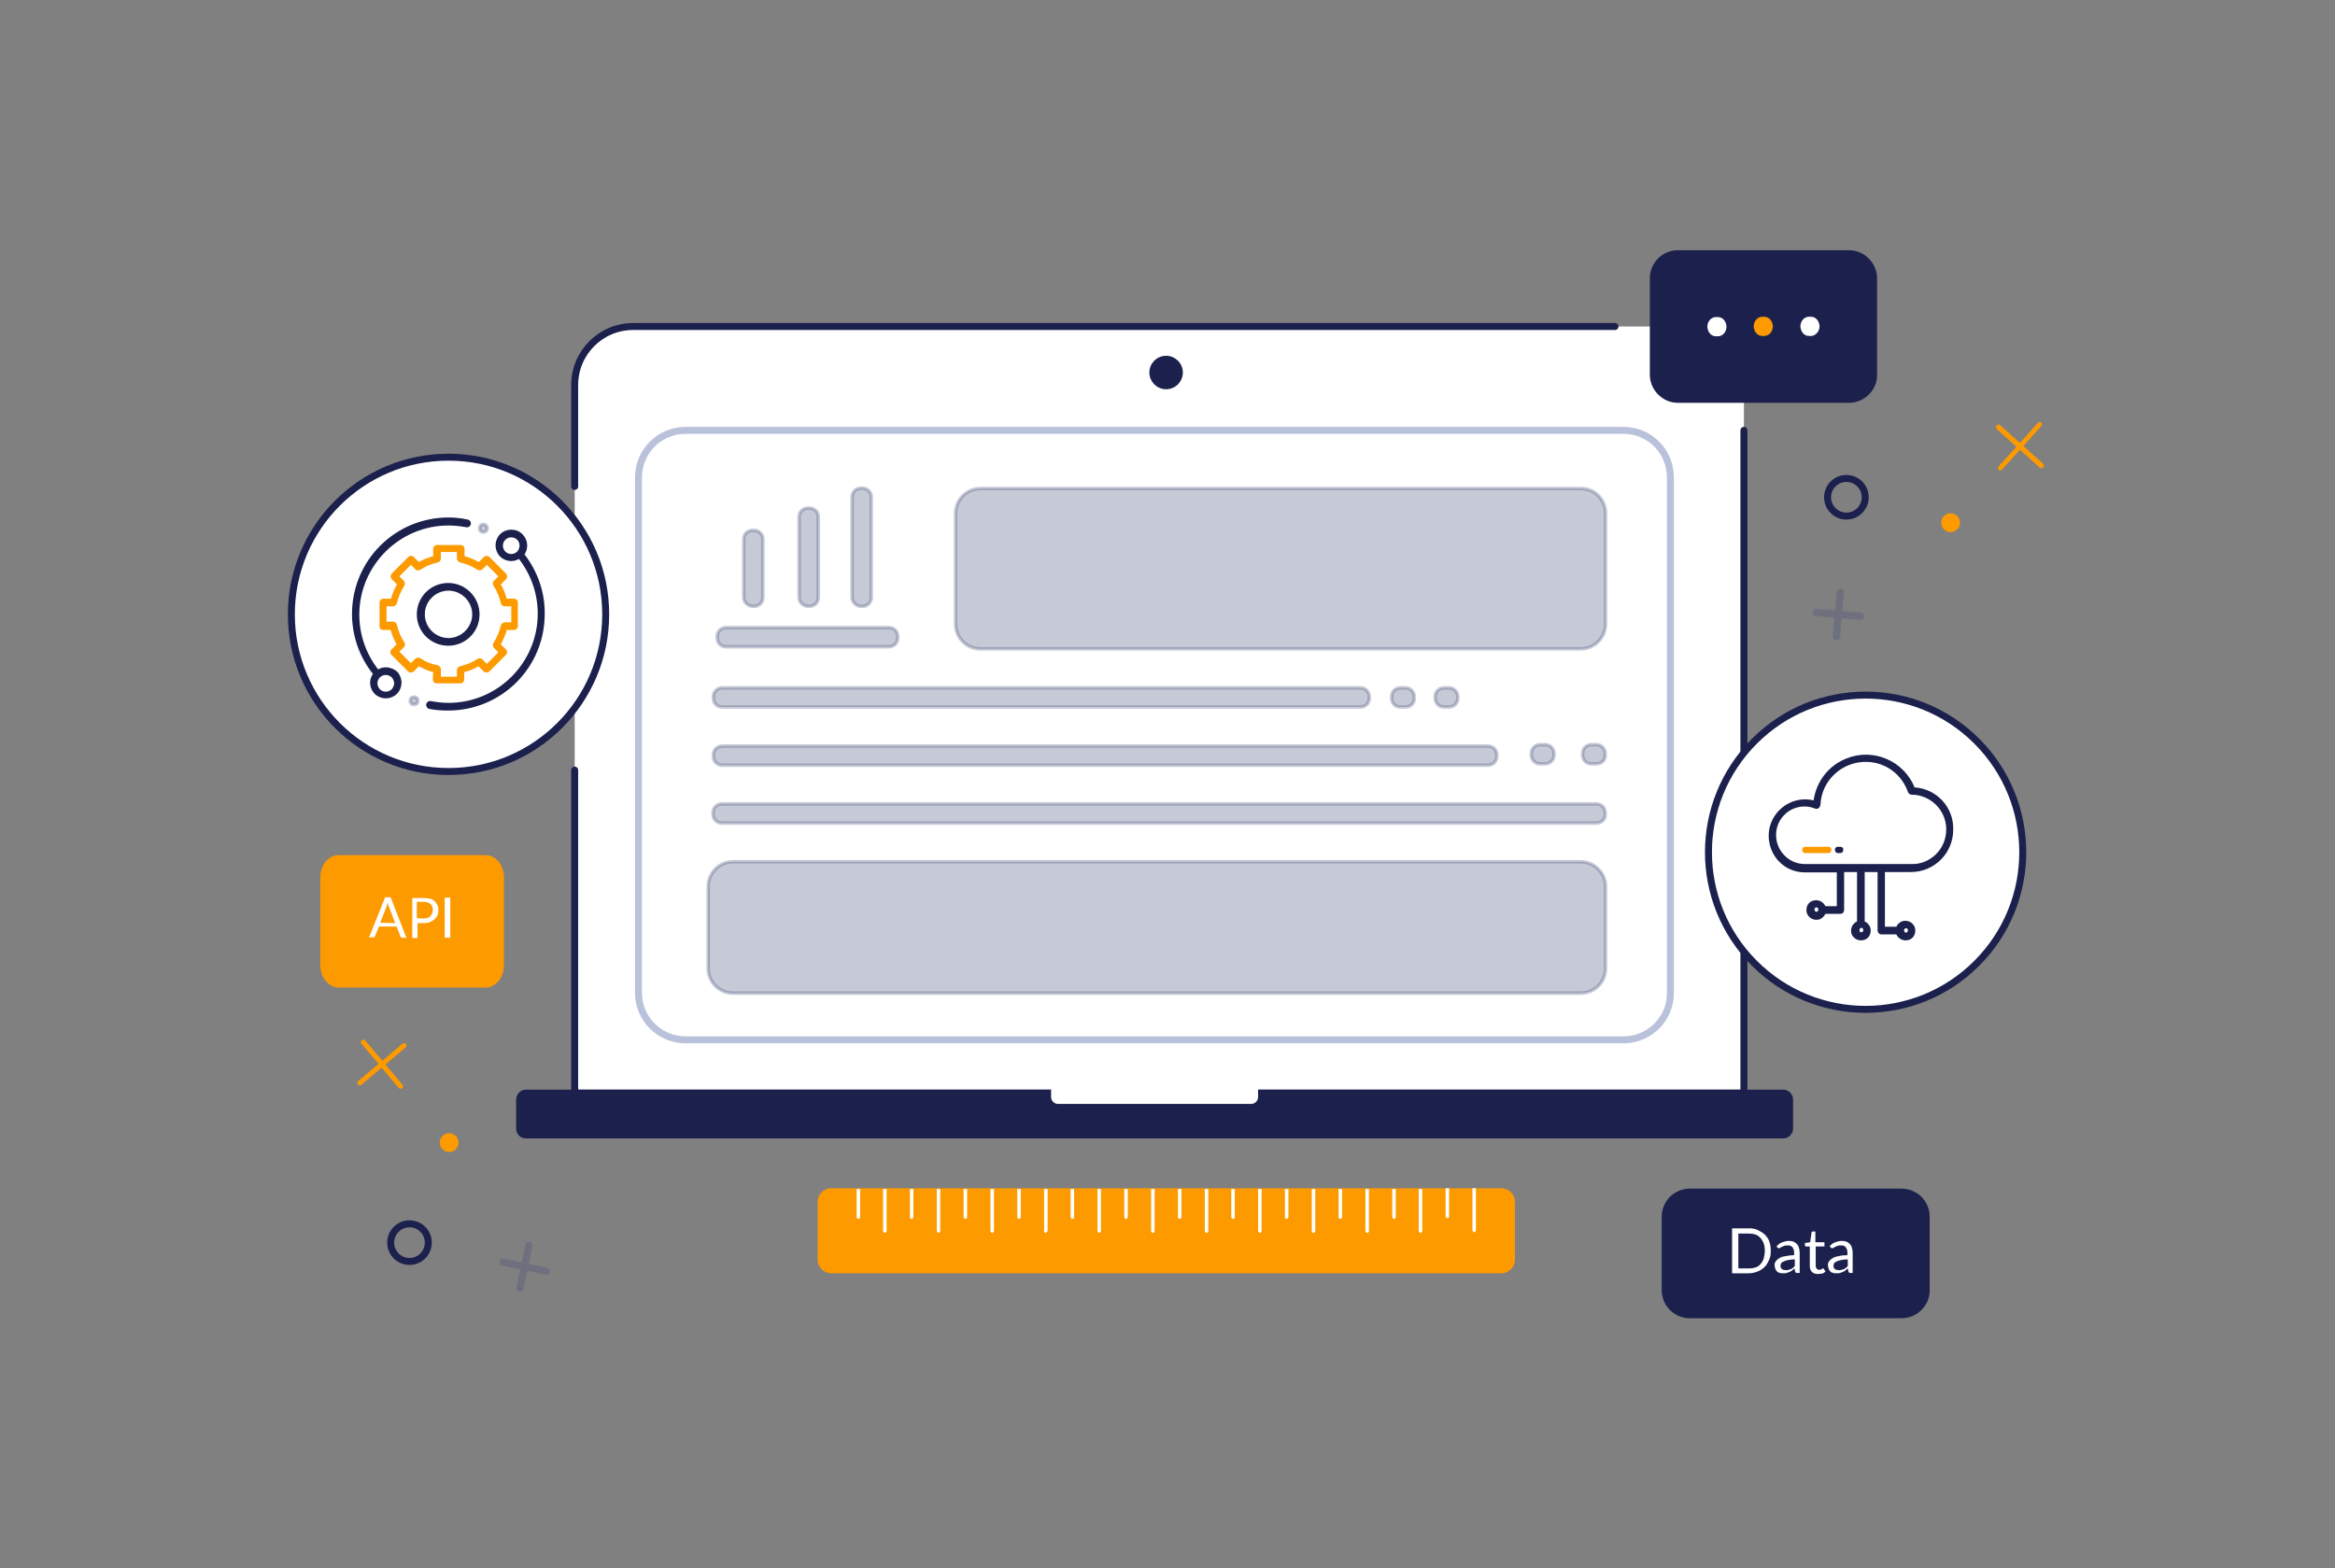 <?xml version="1.0" encoding="utf-8"?>
<!-- Generator: Adobe Illustrator 24.0.3, SVG Export Plug-In . SVG Version: 6.00 Build 0)  -->
<svg version="1.1" id="Layer_1" xmlns="http://www.w3.org/2000/svg" xmlns:xlink="http://www.w3.org/1999/xlink" x="0px" y="0px"
	 viewBox="0 0 670 450" style="enable-background:new 0 0 670 450;" xml:space="preserve">
<rect x="0" y="0" width="670" height="450" fill="#808080" stroke="none"/>
<style type="text/css">
	.st0{fill:#FFFFFF;}
	.st1{fill:#FFFFFF;stroke:#1B204C;stroke-width:2;stroke-linecap:round;stroke-linejoin:round;stroke-miterlimit:10;}
	.st2{fill:#FFFFFF;stroke:#BAC2DB;stroke-width:2;stroke-linecap:round;stroke-linejoin:round;stroke-miterlimit:10;}
	.st3{fill:#1B204C;}
	.st4{fill:#1B204C;stroke:#1B204C;stroke-linecap:round;stroke-linejoin:round;stroke-miterlimit:10;}
	
		.st5{opacity:0.3;fill:#424A77;stroke:#424A77;stroke-linecap:round;stroke-linejoin:round;stroke-miterlimit:10;enable-background:new    ;}
	.st6{fill:#FD9A00;}
	.st7{fill:none;stroke:#FFFFFF;stroke-miterlimit:10;}
	.st8{fill:#FFFFFF;stroke:#1B204C;stroke-width:2;stroke-miterlimit:10;}
	.st9{fill:#1B204C;stroke:#1B204C;stroke-width:0.5;stroke-linecap:round;stroke-linejoin:round;stroke-miterlimit:10;}
	.st10{opacity:0.3;}
	.st11{fill:#424A77;stroke:#424A77;stroke-linecap:round;stroke-linejoin:round;stroke-miterlimit:10;}
	.st12{fill:none;stroke:#1B204C;stroke-width:2;stroke-miterlimit:10;}
</style>
<g id="Custom_development">
	<g>
		<g>
			<path class="st0" d="M500.4,319.7H164.9c0,0,0,0,0,0V111.2c0-9.7,7.8-17.5,17.5-17.5h298.5c10.8,0,19.5,8.7,19.5,19.5
				L500.4,319.7L500.4,319.7z"/>
			<path class="st1" d="M500.4,123.5v189c0,0.7-0.5,1.2-1.2,1.2H166.1c-0.7,0-1.2-0.5-1.2-1.2V221"/>
			<path class="st1" d="M483.6,93.7c9.3,0,16.8,7.5,16.8,16.8"/>
			<path class="st1" d="M164.9,139.6v-29.1c0-9.3,7.5-16.8,16.8-16.8h281.7"/>
			<path class="st2" d="M465.9,298.4H196.7c-7.4,0-13.5-6-13.5-13.5V137c0-7.4,6-13.5,13.5-13.5h269.1c7.5,0,13.5,6,13.5,13.5v147.9
				C479.4,292.3,473.3,298.4,465.9,298.4z"/>
			<path class="st3" d="M511.7,326.7H150.9c-1.6,0-2.8-1.3-2.8-2.8v-8.4c0-1.5,1.3-2.8,2.8-2.8h360.8c1.5,0,2.8,1.3,2.8,2.8v8.4
				C514.5,325.4,513.2,326.7,511.7,326.7z"/>
			<circle class="st4" cx="334.6" cy="106.9" r="4.3"/>
			<path class="st0" d="M359,316.8h-55.4c-1.1,0-2-0.9-2-2v-2.1c0-1.1,0.9-2,2-2H359c1.1,0,2,0.9,2,2v2.1
				C361,315.9,360.1,316.8,359,316.8z"/>
			<path class="st5" d="M255.1,185.6h-46.8c-1.4,0-2.5-1.1-2.5-2.5v-0.5c0-1.4,1.1-2.5,2.5-2.5h46.8c1.4,0,2.5,1.1,2.5,2.5v0.5
				C257.6,184.5,256.5,185.6,255.1,185.6z"/>
			<path class="st5" d="M213.4,171.5v-16.8c0-1.4,1.1-2.5,2.5-2.5h0.5c1.4,0,2.5,1.1,2.5,2.5v16.8c0,1.4-1.1,2.5-2.5,2.5h-0.5
				C214.6,173.9,213.4,172.8,213.4,171.5z"/>
			<path class="st5" d="M229.3,171.5v-23.2c0-1.4,1.1-2.5,2.5-2.5h0.5c1.4,0,2.5,1.1,2.5,2.5v23.2c0,1.4-1.1,2.5-2.5,2.5h-0.5
				C230.4,173.9,229.3,172.8,229.3,171.5z"/>
			<path class="st5" d="M244.5,171.5v-28.9c0-1.4,1.1-2.5,2.5-2.5h0.5c1.4,0,2.5,1.1,2.5,2.5v28.9c0,1.4-1.1,2.5-2.5,2.5H247
				C245.6,173.9,244.5,172.8,244.5,171.5z"/>
			<path class="st5" d="M390.4,202.9H207.2c-1.4,0-2.5-1.1-2.5-2.5v-0.5c0-1.4,1.1-2.5,2.5-2.5h183.2c1.4,0,2.5,1.1,2.5,2.5v0.5
				C392.9,201.8,391.8,202.9,390.4,202.9z"/>
			<path class="st5" d="M403.3,202.9h-1.5c-1.4,0-2.5-1.1-2.5-2.5v-0.5c0-1.4,1.1-2.5,2.5-2.5h1.5c1.4,0,2.5,1.1,2.5,2.5v0.5
				C405.9,201.8,404.7,202.9,403.3,202.9z"/>
			<path class="st5" d="M415.8,202.9h-1.5c-1.4,0-2.5-1.1-2.5-2.5v-0.5c0-1.4,1.1-2.5,2.5-2.5h1.5c1.4,0,2.5,1.1,2.5,2.5v0.5
				C418.3,201.8,417.2,202.9,415.8,202.9z"/>
			<path class="st5" d="M443.4,219.2h-1.5c-1.4,0-2.5-1.1-2.5-2.5v-0.5c0-1.4,1.1-2.5,2.5-2.5h1.5c1.4,0,2.5,1.1,2.5,2.5v0.5
				C445.9,218.1,444.8,219.2,443.4,219.2z"/>
			<path class="st5" d="M458.1,219.2h-1.5c-1.4,0-2.5-1.1-2.5-2.5v-0.5c0-1.4,1.1-2.5,2.5-2.5h1.5c1.4,0,2.5,1.1,2.5,2.5v0.5
				C460.7,218.1,459.5,219.2,458.1,219.2z"/>
			<path class="st5" d="M427,219.6H207.2c-1.4,0-2.5-1.1-2.5-2.5v-0.5c0-1.4,1.1-2.5,2.5-2.5H427c1.4,0,2.5,1.1,2.5,2.5v0.5
				C429.5,218.4,428.4,219.6,427,219.6z"/>
			<path class="st5" d="M458.1,236.2h-251c-1.4,0-2.5-1.1-2.5-2.5v-0.5c0-1.4,1.1-2.5,2.5-2.5h251c1.4,0,2.5,1.1,2.5,2.5v0.5
				C460.7,235.1,459.5,236.2,458.1,236.2z"/>
			<path class="st5" d="M460.7,147.3v31.8c0,3.9-3.2,7.1-7.1,7.1H281.3c-4,0-7.1-3.2-7.1-7.1v-31.8c0-3.9,3.2-7.1,7.1-7.1h172.2
				C457.5,140.1,460.7,143.3,460.7,147.3z"/>
			<path class="st5" d="M460.7,254.4v23.5c0,4-3.2,7.1-7.1,7.1H210.3c-3.9,0-7.1-3.2-7.1-7.1v-23.5c0-3.9,3.2-7.1,7.1-7.1h243.2
				C457.5,247.3,460.7,250.5,460.7,254.4z"/>
			<path class="st3" d="M530.5,115.6h-49c-4.5,0-8.1-3.7-8.1-8.1V79.9c0-4.5,3.6-8.1,8.1-8.1h49c4.5,0,8.1,3.7,8.1,8.1v27.6
				C538.7,111.9,535,115.6,530.5,115.6z"/>
			<g>
				<path class="st0" d="M493.1,96.5l-0.8,0c-1.3,0-2.3-1.2-2.4-2.7l0,0c0-1.5,1-2.7,2.3-2.8l0.8,0c1.3,0,2.3,1.2,2.4,2.7l0,0
					C495.4,95.2,494.4,96.4,493.1,96.5z"/>
				<path class="st0" d="M519.8,96.4l-0.8,0c-1.3,0-2.3-1.2-2.4-2.7l0,0c0-1.5,1-2.7,2.3-2.8l0.8,0c1.3,0,2.3,1.2,2.4,2.7l0,0
					C522.1,95.1,521,96.3,519.8,96.4z"/>
				<path class="st6" d="M506.4,96.4l-0.8,0c-1.3,0-2.3-1.2-2.4-2.7l0,0c0-1.5,1-2.7,2.3-2.8l0.8,0c1.3,0,2.3,1.2,2.4,2.7l0,0
					C508.7,95.1,507.7,96.3,506.4,96.4z"/>
			</g>
			<g>
				<path class="st6" d="M430.8,365.4H238.5c-2.1,0-3.9-1.7-3.9-3.9v-16.6c0-2.1,1.7-3.9,3.9-3.9h192.3c2.1,0,3.9,1.7,3.9,3.9v16.6
					C434.7,363.6,432.9,365.4,430.8,365.4z"/>
				<g>
					<g>
						<line class="st7" x1="246.3" y1="341.2" x2="246.3" y2="349.4"/>
						<circle class="st0" cx="246.3" cy="349.4" r="0.4"/>
					</g>
					<g>
						<line class="st7" x1="253.9" y1="341.2" x2="253.9" y2="353.4"/>
						<circle class="st0" cx="253.9" cy="353.4" r="0.4"/>
					</g>
					<g>
						<line class="st7" x1="261.6" y1="341.2" x2="261.6" y2="349.4"/>
						<circle class="st0" cx="261.6" cy="349.4" r="0.4"/>
					</g>
					<g>
						<line class="st7" x1="269.3" y1="341.2" x2="269.3" y2="353.4"/>
						<circle class="st0" cx="269.3" cy="353.4" r="0.4"/>
					</g>
					<g>
						<line class="st7" x1="277" y1="341.2" x2="277" y2="349.4"/>
						<circle class="st0" cx="277" cy="349.4" r="0.4"/>
					</g>
					<g>
						<line class="st7" x1="284.7" y1="341.2" x2="284.7" y2="353.4"/>
						<circle class="st0" cx="284.7" cy="353.4" r="0.4"/>
					</g>
					<g>
						<line class="st7" x1="292.4" y1="341.2" x2="292.4" y2="349.4"/>
						<circle class="st0" cx="292.4" cy="349.4" r="0.4"/>
					</g>
					<g>
						<line class="st7" x1="300.1" y1="341.2" x2="300.1" y2="353.4"/>
						<circle class="st0" cx="300" cy="353.4" r="0.4"/>
					</g>
					<g>
						<line class="st7" x1="307.7" y1="341.2" x2="307.7" y2="349.4"/>
						<circle class="st0" cx="307.7" cy="349.4" r="0.4"/>
					</g>
					<g>
						<line class="st7" x1="315.4" y1="341.2" x2="315.4" y2="353.4"/>
						<circle class="st0" cx="315.4" cy="353.4" r="0.4"/>
					</g>
					<g>
						<line class="st7" x1="323.1" y1="341.2" x2="323.1" y2="349.4"/>
						<circle class="st0" cx="323.1" cy="349.4" r="0.4"/>
					</g>
					<g>
						<line class="st7" x1="330.8" y1="341.2" x2="330.8" y2="353.4"/>
						<circle class="st0" cx="330.8" cy="353.4" r="0.4"/>
					</g>
					<g>
						<line class="st7" x1="338.5" y1="341.2" x2="338.5" y2="349.4"/>
						<circle class="st0" cx="338.5" cy="349.4" r="0.4"/>
					</g>
					<g>
						<line class="st7" x1="346.2" y1="341.2" x2="346.2" y2="353.4"/>
						<circle class="st0" cx="346.2" cy="353.4" r="0.4"/>
					</g>
					<g>
						<line class="st7" x1="353.8" y1="341.2" x2="353.8" y2="349.4"/>
						<circle class="st0" cx="353.8" cy="349.4" r="0.4"/>
					</g>
					<g>
						<line class="st7" x1="361.5" y1="341.2" x2="361.5" y2="353.4"/>
						<circle class="st0" cx="361.5" cy="353.4" r="0.4"/>
					</g>
					<g>
						<line class="st7" x1="369.2" y1="341.2" x2="369.2" y2="349.4"/>
						<circle class="st0" cx="369.2" cy="349.4" r="0.4"/>
					</g>
					<g>
						<line class="st7" x1="376.9" y1="341.2" x2="376.9" y2="353.4"/>
						<circle class="st0" cx="376.9" cy="353.4" r="0.4"/>
					</g>
					<g>
						<line class="st7" x1="384.6" y1="341.2" x2="384.6" y2="349.4"/>
						<circle class="st0" cx="384.6" cy="349.4" r="0.4"/>
					</g>
					<g>
						<line class="st7" x1="392.3" y1="341.2" x2="392.3" y2="353.4"/>
						<circle class="st0" cx="392.3" cy="353.4" r="0.4"/>
					</g>
					<g>
						<line class="st7" x1="400" y1="341.2" x2="400" y2="349.4"/>
						<circle class="st0" cx="400" cy="349.4" r="0.4"/>
					</g>
					<g>
						<line class="st7" x1="407.6" y1="341.2" x2="407.6" y2="353.4"/>
						<circle class="st0" cx="407.6" cy="353.4" r="0.4"/>
					</g>
					<g>
						<line class="st7" x1="415.3" y1="341" x2="415.3" y2="349.2"/>
						<circle class="st0" cx="415.3" cy="349.2" r="0.4"/>
					</g>
					<g>
						<line class="st7" x1="423" y1="341" x2="423" y2="353.2"/>
						<circle class="st0" cx="423" cy="353.2" r="0.4"/>
					</g>
				</g>
			</g>
			
				<ellipse transform="matrix(0.707 -0.707 0.707 0.707 -16.075 450.231)" class="st8" cx="535.4" cy="244.5" rx="45.1" ry="45.1"/>
			<g>
				<path class="st9" d="M549.2,226.2c-3-7.6-11.7-11.4-19.3-8.3c-5.1,2-8.6,6.6-9.3,12.1c-5.4-1.5-11,1.8-12.5,7.2
					c-0.9,3.4,0,7.1,2.4,9.7c0,0.1,0.1,0.1,0.1,0.1c1.9,2,4.5,3.1,7.3,3.1h9.4v10.2h-3.7c-0.5-1.3-1.9-2-3.3-1.6s-2,1.9-1.6,3.3
					c0.5,1.3,1.9,2,3.3,1.6c0.7-0.3,1.3-0.8,1.6-1.6h4.5c0.5,0,0.8-0.4,0.8-0.9V250h4.2v14.6c-1.3,0.5-2,1.9-1.6,3.3
					c0.5,1.3,1.9,2,3.3,1.6s2-1.9,1.6-3.3c-0.3-0.7-0.8-1.3-1.6-1.6v-14.6h4.2v17c0,0.5,0.4,0.9,0.8,0.9h4.5c0.5,1.3,1.9,2,3.3,1.6
					s2-1.9,1.6-3.3c-0.5-1.3-1.9-2-3.3-1.6c-0.7,0.3-1.3,0.8-1.6,1.6h-3.7v-16.2h7.7c6.6,0,11.9-5.3,11.9-11.9
					C560.4,231.7,555.4,226.5,549.2,226.2L549.2,226.2z M521.2,261.9c-0.5,0-0.8-0.4-0.8-0.9s0.4-0.9,0.8-0.9s0.8,0.4,0.8,0.9
					C522,261.5,521.7,261.9,521.2,261.9z M546.9,266.1c0.5,0,0.8,0.4,0.8,0.9s-0.4,0.9-0.8,0.9s-0.8-0.4-0.8-0.9
					S546.5,266.1,546.9,266.1z M534.1,267.8c-0.5,0-0.8-0.4-0.8-0.9s0.4-0.9,0.8-0.9s0.8,0.4,0.8,0.9S534.5,267.8,534.1,267.8z
					 M555.6,245.4c-1.9,1.8-4.4,2.9-7.1,2.8h-30.6c-2.3,0-4.5-0.9-6.1-2.6c0,0-0.1-0.1-0.1-0.1c-3.2-3.4-3.1-8.8,0.3-12
					c2.4-2.3,5.9-2.9,8.9-1.7c0.4,0.2,0.9,0,1.1-0.5c0-0.1,0.1-0.2,0.1-0.3c0.3-7.3,6.5-12.9,13.8-12.6c5.4,0.2,10,3.7,11.8,8.8
					c0.1,0.3,0.4,0.6,0.8,0.6c5.6,0,10.2,4.6,10.2,10.2C558.7,240.8,557.6,243.5,555.6,245.4z"/>
				<path class="st6" d="M524.7,243h-6.8c-0.5,0-0.8,0.4-0.8,0.9s0.4,0.9,0.8,0.9h6.8c0.5,0,0.8-0.4,0.8-0.9S525.2,243,524.7,243z"
					/>
				<path class="st3" d="M528.1,243h-0.8c-0.5,0-0.8,0.4-0.8,0.9s0.4,0.9,0.8,0.9h0.8c0.5,0,0.8-0.4,0.8-0.9
					C529,243.4,528.6,243,528.1,243z"/>
			</g>
			<g>
				<g>
					<g>
						<path class="st6" d="M574.5,134.7l5.1-5.6l5.7,5.1c0.3,0.3,0.7,0.2,1-0.1c0.3-0.3,0.2-0.7,0-1l-5.7-5.1l5.1-5.7
							c0.3-0.3,0.2-0.7,0-1s-0.7-0.2-1,0.1l-5.1,5.7l-5.7-5.1c-0.3-0.3-0.7-0.2-1,0.1s-0.2,0.7,0,1l5.7,5.1l-5.1,5.6
							c-0.3,0.3-0.2,0.7,0,1S574.2,135,574.5,134.7z"/>
					</g>
				</g>
				<g class="st10">
					<g>
						<path class="st11" d="M527.5,182.7l0.5-5.8l5.8,0.5c0.3,0,0.6-0.2,0.6-0.5c0-0.3-0.2-0.6-0.5-0.6l-5.8-0.5l0.5-5.8
							c0-0.3-0.2-0.6-0.5-0.6s-0.6,0.2-0.6,0.5l-0.5,5.8l-5.8-0.5c-0.3,0-0.6,0.2-0.6,0.5c0,0.3,0.2,0.6,0.5,0.6l5.8,0.5l-0.5,5.8
							c0,0.3,0.2,0.6,0.5,0.6C527.2,183.2,527.5,183,527.5,182.7z"/>
					</g>
				</g>
				<circle class="st12" cx="529.8" cy="142.7" r="5.4"/>
				<circle class="st6" cx="559.7" cy="150" r="2.7"/>
			</g>
			<g>
				<g>
					<g>
						<path class="st6" d="M115.5,311.3l-4.9-5.8l5.8-4.9c0.3-0.2,0.3-0.7,0.1-1c-0.2-0.3-0.7-0.3-1-0.1l-5.8,4.9l-4.9-5.8
							c-0.2-0.3-0.7-0.3-1-0.1s-0.3,0.7-0.1,1l4.9,5.8l-5.8,4.9c-0.3,0.2-0.3,0.7-0.1,1c0.2,0.3,0.7,0.3,1,0.1l5.8-4.9l4.9,5.8
							c0.2,0.3,0.7,0.3,1,0.1S115.8,311.6,115.5,311.3z"/>
					</g>
				</g>
				<g class="st10">
					<g>
						<path class="st11" d="M156.8,364.3l-5.7-1.2l1.2-5.7c0.1-0.3-0.1-0.6-0.4-0.6s-0.6,0.1-0.6,0.4l-1.2,5.7l-5.7-1.2
							c-0.3-0.1-0.6,0.1-0.6,0.4s0.1,0.6,0.4,0.6l5.7,1.2l-1.2,5.7c-0.1,0.3,0.1,0.6,0.4,0.6s0.6-0.1,0.6-0.4l1.2-5.7l5.7,1.2
							c0.3,0.1,0.6-0.1,0.6-0.4S157.1,364.3,156.8,364.3z"/>
					</g>
				</g>
				<circle class="st12" cx="117.5" cy="356.6" r="5.4"/>
				
					<ellipse transform="matrix(7.088886e-02 -0.998 0.998 7.088886e-02 -207.578 433.087)" class="st6" cx="128.7" cy="328" rx="2.7" ry="2.7"/>
			</g>
			<circle class="st8" cx="128.7" cy="176.3" r="45.1"/>
			<g>
				<path class="st5" d="M118.8,200c-0.3,0-0.6,0.1-0.8,0.3c-0.2,0.2-0.3,0.5-0.3,0.8c0,0.3,0.1,0.6,0.3,0.8s0.5,0.3,0.8,0.3
					c0.3,0,0.6-0.1,0.8-0.3c0.2-0.2,0.3-0.5,0.3-0.8s-0.1-0.6-0.3-0.8C119.3,200.1,119,200,118.8,200z"/>
				<path class="st3" d="M110.7,191.5c-0.8,0-1.5,0.2-2.2,0.6c-3.5-4.5-5.4-10-5.4-15.7c0-14.1,11.5-25.6,25.6-25.6
					c1.7,0,3.4,0.2,5.1,0.5c0.6,0.1,1.2-0.3,1.3-0.9c0.1-0.6-0.3-1.2-0.9-1.3c-1.8-0.4-3.7-0.6-5.5-0.6c-7.4,0-14.4,2.9-19.6,8.1
					s-8.1,12.2-8.1,19.6c0,6.2,2.1,12.3,6,17.2c-0.5,0.7-0.8,1.6-0.8,2.5c0,1.2,0.5,2.4,1.3,3.2s2,1.3,3.2,1.3s2.4-0.5,3.2-1.3
					s1.3-2,1.3-3.2s-0.5-2.4-1.3-3.2C113.1,192,111.9,191.5,110.7,191.5z M112.4,197.8c-0.4,0.4-1.1,0.7-1.7,0.7s-1.2-0.2-1.7-0.7
					c-0.4-0.4-0.7-1.1-0.7-1.7s0.2-1.2,0.7-1.7s1.1-0.7,1.7-0.7s1.2,0.2,1.7,0.7c0.4,0.4,0.7,1.1,0.7,1.7
					C113.1,196.7,112.8,197.3,112.4,197.8z"/>
				<path class="st3" d="M150.5,159.1c1.2-1.8,1-4.2-0.6-5.8c-0.9-0.9-2-1.3-3.2-1.3s-2.4,0.5-3.2,1.3s-1.3,2-1.3,3.2
					s0.5,2.4,1.3,3.2s2,1.3,3.2,1.3c0.8,0,1.5-0.2,2.2-0.6c3.5,4.5,5.4,10,5.4,15.7c0,14.1-11.5,25.6-25.6,25.6
					c-1.7,0-3.4-0.2-5.1-0.5c-0.6-0.1-1.2,0.3-1.3,0.9c-0.1,0.6,0.3,1.2,0.8,1.3c1.8,0.4,3.6,0.5,5.5,0.5c7.4,0,14.4-2.9,19.6-8.1
					s8.1-12.2,8.1-19.6C156.4,170.1,154.3,164,150.5,159.1z M145,158.3c-0.4-0.4-0.7-1.1-0.7-1.7s0.2-1.2,0.7-1.7s1.1-0.7,1.7-0.7
					s1.2,0.2,1.7,0.7c0.9,0.9,0.9,2.4,0,3.4c-0.4,0.4-1.1,0.7-1.7,0.7C146.1,159,145.4,158.7,145,158.3z"/>
				<path class="st6" d="M124.2,195c0,0.6,0.5,1.1,1.1,1.1h6.8c0.6,0,1.1-0.5,1.1-1.1v-2.1c1.4-0.4,2.8-0.9,4.1-1.7l1.5,1.5
					c0.2,0.2,0.5,0.3,0.8,0.3c0.3,0,0.6-0.1,0.8-0.3l4.8-4.8c0.4-0.4,0.4-1.1,0-1.5l-1.5-1.5c0.7-1.3,1.3-2.6,1.7-4.1h2.1
					c0.6,0,1.1-0.5,1.1-1.1v-6.8c0-0.6-0.5-1.1-1.1-1.1h-2.1c-0.4-1.4-0.9-2.8-1.7-4.1l1.5-1.5c0.2-0.2,0.3-0.5,0.3-0.8
					c0-0.3-0.1-0.6-0.3-0.8l-4.8-4.8c-0.4-0.4-1.1-0.4-1.5,0l-1.5,1.5c-1.3-0.7-2.6-1.3-4.1-1.7v-2.1c0-0.6-0.5-1.1-1.1-1.1h-6.8
					c-0.6,0-1.1,0.5-1.1,1.1v2.1c-1.4,0.4-2.8,0.9-4.1,1.7l-1.5-1.5c-0.4-0.4-1.1-0.4-1.5,0l-4.8,4.8c-0.2,0.2-0.3,0.5-0.3,0.8
					c0,0.3,0.1,0.6,0.3,0.8l1.5,1.5c-0.7,1.3-1.3,2.6-1.7,4.1H110c-0.6,0-1.1,0.5-1.1,1.1v6.8c0,0.3,0.1,0.6,0.3,0.8
					c0.2,0.2,0.5,0.3,0.8,0.3h2.1c0.4,1.4,0.9,2.8,1.7,4.1l-1.5,1.5c-0.4,0.4-0.4,1.1,0,1.5l4.8,4.8c0.2,0.2,0.5,0.3,0.8,0.3l0,0
					c0.3,0,0.6-0.1,0.8-0.3l1.5-1.5c1.3,0.7,2.6,1.3,4.1,1.7L124.2,195L124.2,195z M120.6,188.9c-0.4-0.3-1-0.2-1.4,0.1l-1.3,1.3
					l-3.3-3.3l1.3-1.3c0.4-0.4,0.4-0.9,0.1-1.4c-1-1.5-1.7-3.2-2.1-5c-0.1-0.5-0.6-0.9-1.1-0.9h-1.9V174h1.9c0.5,0,0.9-0.4,1.1-0.9
					c0.4-1.8,1.1-3.4,2.1-5c0.3-0.4,0.2-1-0.1-1.4l-1.3-1.3l3.3-3.3l1.3,1.3c0.4,0.4,0.9,0.4,1.4,0.1c1.5-1,3.2-1.7,5-2.1
					c0.5-0.1,0.9-0.6,0.9-1.1v-1.9h4.6v1.9c0,0.5,0.4,0.9,0.9,1.1c1.8,0.4,3.4,1.1,5,2.1c0.4,0.3,1,0.2,1.4-0.1l1.3-1.3l3.3,3.3
					l-1.3,1.3c-0.4,0.4-0.4,0.9-0.1,1.4c1,1.5,1.7,3.2,2.1,5c0.1,0.5,0.6,0.9,1.1,0.9h1.9v4.6h-1.9c-0.5,0-0.9,0.4-1.1,0.9
					c-0.4,1.8-1.1,3.4-2.1,5c-0.3,0.4-0.2,1,0.1,1.4l1.3,1.3l-3.3,3.3l-1.3-1.3c-0.4-0.4-0.9-0.4-1.4-0.1c-1.5,1-3.2,1.7-5,2.1
					c-0.5,0.1-0.9,0.6-0.9,1.1v1.9h-4.6V192c0-0.5-0.4-0.9-0.9-1.1C123.8,190.6,122.1,189.9,120.6,188.9z"/>
				<path class="st3" d="M137.6,176.3c0-4.9-4-9-9-9s-9,4-9,9s4,9,9,9S137.6,181.3,137.6,176.3z M121.9,176.3c0-3.8,3.1-6.8,6.8-6.8
					c3.7,0,6.8,3.1,6.8,6.8c0,3.7-3.1,6.8-6.8,6.8S121.9,180.1,121.9,176.3z"/>
				<path class="st5" d="M138.7,152.7c0.3,0,0.6-0.1,0.8-0.3c0.2-0.2,0.3-0.5,0.3-0.8c0-0.3-0.1-0.6-0.3-0.8
					c-0.2-0.2-0.5-0.3-0.8-0.3c-0.3,0-0.6,0.1-0.8,0.3c-0.2,0.2-0.3,0.5-0.3,0.8c0,0.3,0.1,0.6,0.3,0.8
					C138.1,152.6,138.4,152.7,138.7,152.7z"/>
			</g>
			<path class="st3" d="M545.6,378.3h-60.7c-4.5,0-8.1-3.6-8.1-8.1v-21c0-4.5,3.6-8.1,8.1-8.1h60.7c4.5,0,8.1,3.6,8.1,8.1v21
				C553.8,374.6,550.1,378.3,545.6,378.3z"/>
			<path class="st6" d="M139.4,245.4c2.9,0,5.2,2.9,5.2,6.4V277c0,3.5-2.3,6.4-5.2,6.4H97.1c-2.8,0-5.2-2.9-5.2-6.4v-25.2
				c0-3.5,2.3-6.4,5.2-6.4"/>
			<g>
				<path class="st0" d="M116.6,269.1h-1.2c-0.1,0-0.2,0-0.3-0.1c-0.1-0.1-0.2-0.2-0.2-0.3l-1.1-2.8h-5.1l-1.1,2.8
					c0,0.1-0.1,0.2-0.2,0.2c-0.1,0.1-0.2,0.1-0.3,0.1h-1.2l4.6-11.5h1.6L116.6,269.1z M113.4,264.9l-1.8-4.7
					c-0.1-0.1-0.1-0.3-0.2-0.5s-0.1-0.4-0.2-0.6c-0.1,0.4-0.2,0.8-0.3,1.1l-1.8,4.6L113.4,264.9L113.4,264.9z"/>
				<path class="st0" d="M121.5,257.7c0.7,0,1.3,0.1,1.9,0.2s1,0.4,1.3,0.7c0.3,0.3,0.6,0.7,0.8,1.1c0.2,0.4,0.3,0.9,0.3,1.5
					c0,0.5-0.1,1-0.3,1.5s-0.5,0.8-0.8,1.1s-0.8,0.6-1.3,0.8s-1.1,0.3-1.8,0.3h-1.8v4.3h-1.5v-11.5L121.5,257.7L121.5,257.7z
					 M121.5,263.6c0.4,0,0.8-0.1,1.2-0.2s0.6-0.3,0.8-0.5c0.2-0.2,0.4-0.5,0.5-0.8s0.2-0.6,0.2-1c0-0.7-0.2-1.3-0.7-1.7
					s-1.1-0.6-2.1-0.6h-1.8v4.7L121.5,263.6L121.5,263.6z"/>
				<path class="st0" d="M129.2,269.1h-1.6v-11.5h1.6V269.1z"/>
			</g>
		</g>
		<g>
			<path class="st0" d="M508.1,359c0,1-0.1,1.8-0.5,2.6s-0.7,1.5-1.3,2c-0.6,0.6-1.2,1-2,1.3s-1.6,0.5-2.6,0.5H497v-12.9h4.8
				c1,0,1.8,0.1,2.6,0.5s1.5,0.8,2,1.3c0.6,0.6,1,1.2,1.3,2C508,357.2,508.1,358.1,508.1,359z M506.4,359c0-0.8-0.1-1.5-0.3-2.1
				c-0.2-0.6-0.5-1.1-0.9-1.6c-0.4-0.4-0.9-0.8-1.4-1c-0.6-0.2-1.2-0.3-1.9-0.3h-3.1v10h3.1c0.7,0,1.3-0.1,1.9-0.3s1-0.5,1.4-1
				c0.4-0.4,0.7-1,0.9-1.6C506.2,360.5,506.4,359.8,506.4,359z"/>
			<path class="st0" d="M509.8,357.6c0.5-0.5,1-0.9,1.6-1.1c0.6-0.2,1.2-0.4,1.9-0.4c0.5,0,1,0.1,1.3,0.2c0.4,0.2,0.7,0.4,1,0.7
				c0.3,0.3,0.5,0.7,0.6,1.1s0.2,0.9,0.2,1.4v5.8h-0.7c-0.2,0-0.3,0-0.4-0.1s-0.2-0.1-0.2-0.3l-0.2-0.9c-0.2,0.2-0.5,0.4-0.7,0.6
				c-0.2,0.2-0.5,0.3-0.7,0.4s-0.5,0.2-0.8,0.3c-0.3,0.1-0.6,0.1-1,0.1c-0.4,0-0.7,0-1-0.1c-0.3-0.1-0.6-0.2-0.8-0.4
				s-0.4-0.5-0.5-0.8c-0.1-0.3-0.2-0.7-0.2-1.1c0-0.4,0.1-0.7,0.3-1s0.5-0.6,1-0.9c0.4-0.3,1-0.5,1.7-0.6s1.6-0.3,2.6-0.3v-0.7
				c0-0.7-0.2-1.2-0.5-1.6c-0.3-0.4-0.8-0.5-1.3-0.5c-0.4,0-0.7,0-1,0.1c-0.3,0.1-0.5,0.2-0.7,0.3c-0.2,0.1-0.4,0.2-0.5,0.3
				s-0.3,0.1-0.4,0.1c-0.1,0-0.2,0-0.3-0.1c-0.1-0.1-0.1-0.1-0.2-0.2L509.8,357.6z M515,361.4c-0.7,0-1.4,0.1-1.9,0.2
				c-0.5,0.1-0.9,0.2-1.3,0.4s-0.6,0.3-0.7,0.5s-0.2,0.4-0.2,0.7c0,0.2,0,0.5,0.1,0.6c0.1,0.2,0.2,0.3,0.3,0.4
				c0.1,0.1,0.3,0.2,0.5,0.2s0.4,0.1,0.6,0.1c0.3,0,0.5,0,0.8-0.1c0.2-0.1,0.5-0.1,0.7-0.2c0.2-0.1,0.4-0.2,0.6-0.4s0.4-0.3,0.5-0.5
				L515,361.4L515,361.4z"/>
			<path class="st0" d="M521.6,365.6c-0.7,0-1.3-0.2-1.7-0.6c-0.4-0.4-0.6-1-0.6-1.7v-5.6h-1.1c-0.1,0-0.2,0-0.2-0.1
				c-0.1-0.1-0.1-0.1-0.1-0.3v-0.6l1.5-0.2l0.4-2.8c0-0.1,0.1-0.2,0.1-0.2s0.2-0.1,0.2-0.1h0.8v3.1h2.6v1.2H521v5.5
				c0,0.4,0.1,0.7,0.3,0.9s0.4,0.3,0.7,0.3c0.2,0,0.3,0,0.4-0.1c0.1,0,0.2-0.1,0.3-0.1c0.1,0,0.2-0.1,0.2-0.1s0.1-0.1,0.2-0.1
				c0.1,0,0.2,0,0.2,0.1l0.5,0.8c-0.3,0.3-0.6,0.5-1,0.6C522.4,365.5,522,365.6,521.6,365.6z"/>
			<path class="st0" d="M525,357.6c0.5-0.5,1-0.9,1.6-1.1s1.2-0.4,1.9-0.4c0.5,0,1,0.1,1.3,0.2c0.4,0.2,0.7,0.4,1,0.7
				c0.3,0.3,0.5,0.7,0.6,1.1s0.2,0.9,0.2,1.4v5.8H531c-0.2,0-0.3,0-0.4-0.1s-0.2-0.1-0.2-0.3l-0.2-0.9c-0.2,0.2-0.5,0.4-0.7,0.6
				c-0.2,0.2-0.5,0.3-0.7,0.4s-0.5,0.2-0.8,0.3c-0.3,0.1-0.6,0.1-1,0.1c-0.3,0-0.7,0-1-0.1c-0.3-0.1-0.6-0.2-0.8-0.4
				s-0.4-0.5-0.5-0.8c-0.1-0.3-0.2-0.7-0.2-1.1c0-0.4,0.1-0.7,0.3-1s0.5-0.6,1-0.9c0.4-0.3,1-0.5,1.7-0.6c0.7-0.2,1.6-0.3,2.6-0.3
				v-0.7c0-0.7-0.2-1.2-0.5-1.6c-0.3-0.4-0.8-0.5-1.3-0.5c-0.4,0-0.7,0-1,0.1c-0.3,0.1-0.5,0.2-0.7,0.3c-0.2,0.1-0.4,0.2-0.5,0.3
				s-0.3,0.1-0.4,0.1c-0.1,0-0.2,0-0.3-0.1c-0.1-0.1-0.1-0.1-0.2-0.2L525,357.6z M530.2,361.4c-0.7,0-1.4,0.1-1.9,0.2
				c-0.5,0.1-0.9,0.2-1.3,0.4s-0.6,0.3-0.7,0.5s-0.2,0.4-0.2,0.7c0,0.2,0,0.5,0.1,0.6c0.1,0.2,0.2,0.3,0.3,0.4
				c0.1,0.1,0.3,0.2,0.5,0.2s0.4,0.1,0.6,0.1c0.3,0,0.5,0,0.8-0.1c0.2-0.1,0.5-0.1,0.7-0.2c0.2-0.1,0.4-0.2,0.6-0.4s0.4-0.3,0.5-0.5
				V361.4z"/>
		</g>
	</g>
</g>
</svg>
